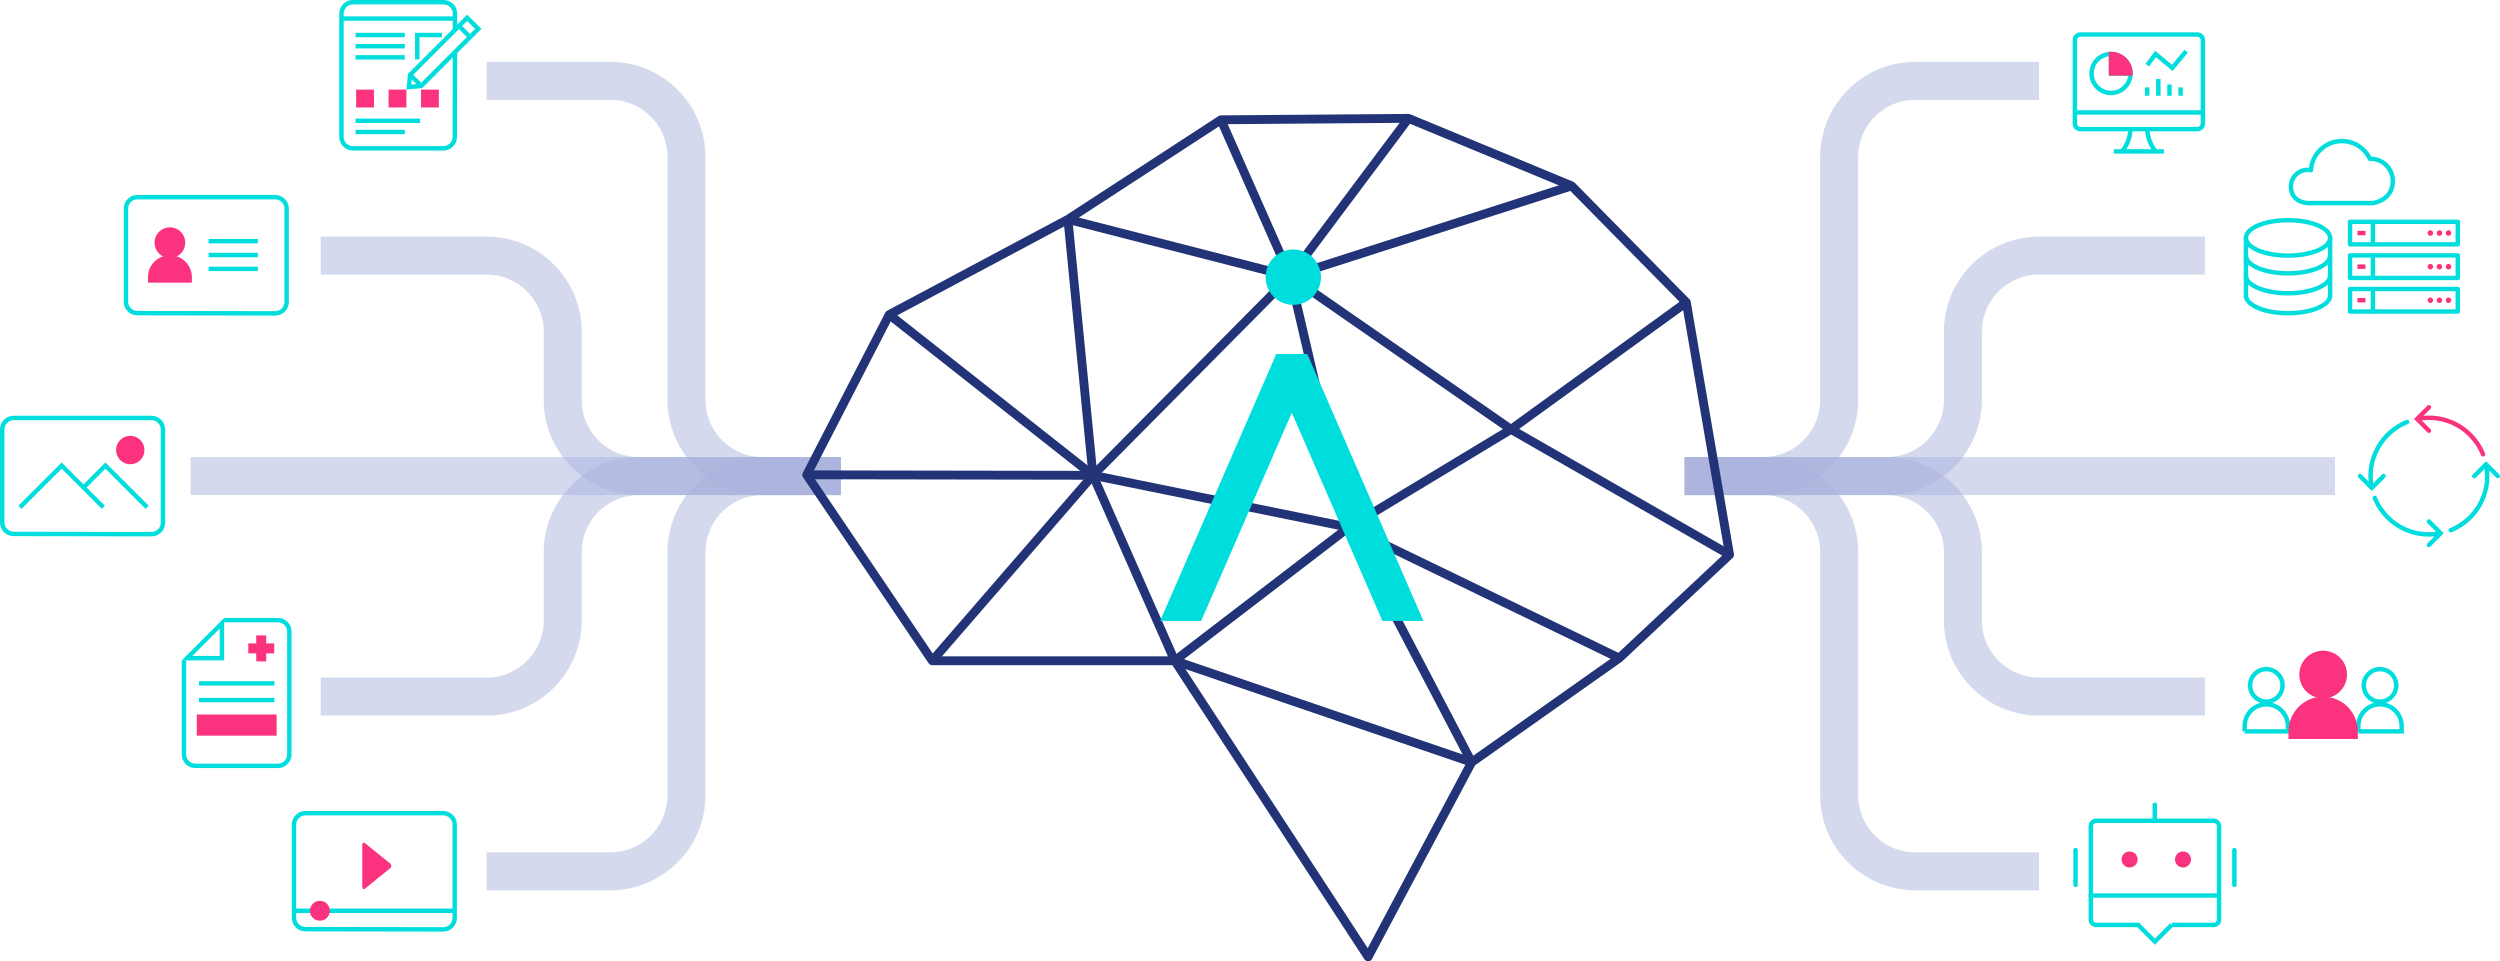 <?xml version="1.0" encoding="UTF-8"?>
<svg id="Design" xmlns="http://www.w3.org/2000/svg" viewBox="0 0 1128.54 433.93">
  <defs>
    <style>
      .cls-1 {
        stroke: #56b;
        stroke-width: 17.15px;
      }

      .cls-1, .cls-2, .cls-3, .cls-4, .cls-5, .cls-6, .cls-7, .cls-8, .cls-9 {
        fill: none;
      }

      .cls-1, .cls-4, .cls-10, .cls-5, .cls-11, .cls-6, .cls-12, .cls-7, .cls-9 {
        stroke-miterlimit: 10;
      }

      .cls-13, .cls-2, .cls-4, .cls-10, .cls-5, .cls-6, .cls-8, .cls-9 {
        stroke-width: 2px;
      }

      .cls-13, .cls-14, .cls-10, .cls-11, .cls-12 {
        fill: #fb327e;
      }

      .cls-13, .cls-10, .cls-5, .cls-11, .cls-6, .cls-12, .cls-7 {
        stroke: #fb327e;
      }

      .cls-2, .cls-4, .cls-8, .cls-9 {
        stroke: #0dd;
      }

      .cls-3 {
        stroke: #237;
        stroke-width: 4px;
      }

      .cls-3, .cls-8 {
        stroke-linejoin: round;
      }

      .cls-15 {
        opacity: .5;
      }

      .cls-16 {
        fill: #0dd;
      }

      .cls-11 {
        stroke-width: 1.5px;
      }

      .cls-6, .cls-8, .cls-9 {
        stroke-linecap: round;
      }

      .cls-12 {
        stroke-width: 2.57px;
      }

      .cls-7 {
        stroke-width: 4.5px;
      }
    </style>
  </defs>
  <g>
    <line class="cls-4" x1="160.52" y1="15.81" x2="182.74" y2="15.81"/>
    <line class="cls-4" x1="154.47" y1="8.39" x2="205.41" y2="8.39"/>
    <line class="cls-4" x1="160.52" y1="20.85" x2="182.74" y2="20.85"/>
    <line class="cls-4" x1="160.52" y1="54.53" x2="189.65" y2="54.53"/>
    <line class="cls-4" x1="160.52" y1="59.57" x2="182.74" y2="59.57"/>
    <line class="cls-4" x1="160.52" y1="25.88" x2="182.74" y2="25.88"/>
    <polyline class="cls-4" points="188.37 26.85 188.37 15.81 199.53 15.81"/>
    <path class="cls-4" d="M205.37,13.49l.02-7.35c0-2.83-2.3-5.14-5.13-5.14h-40.98c-2.83,0-5.14,2.31-5.14,5.14v55.67c0,2.83,2.31,5.14,5.14,5.14h40.87c2.83,0,5.15-2.31,5.15-5.14l.07-38.23"/>
    <g>
      <polygon class="cls-4" points="185.14 33.76 184.59 39.32 190.15 38.77 215.89 13.03 210.88 8.02 185.14 33.76"/>
      <line class="cls-4" x1="207.18" y1="11.72" x2="212.13" y2="16.67"/>
      <line class="cls-4" x1="185.14" y1="33.76" x2="190.15" y2="38.77"/>
    </g>
    <rect class="cls-11" x="161.52" y="41.21" width="6.55" height="6.55" transform="translate(209.27 -120.31) rotate(90)"/>
    <rect class="cls-11" x="176.17" y="41.21" width="6.55" height="6.55" transform="translate(223.92 -134.96) rotate(90)"/>
    <rect class="cls-11" x="190.81" y="41.21" width="6.55" height="6.55" transform="translate(238.56 -149.61) rotate(90)"/>
  </g>
  <g>
    <path class="cls-4" d="M68.41,241.14c2.83,0,5.14-2.31,5.14-5.14v-42.18c0-2.83-2.31-5.14-5.14-5.14H6.14c-2.83,0-5.14,2.31-5.14,5.14v42.05c0,2.83,2.31,5.15,5.14,5.15l62.26.11Z"/>
    <polyline class="cls-4" points="9.01 229 27.84 210.18 46.67 229"/>
    <polyline class="cls-4" points="37.85 219.92 47.59 210.18 66.42 229"/>
    <circle class="cls-12" cx="58.8" cy="203.15" r="5.13"/>
  </g>
  <g>
    <g>
      <path class="cls-16" d="M99.18,283.77v12.32h-12.32l12.32-12.32M101.18,278.95l-19.15,19.15h19.15v-19.15h0Z"/>
      <line class="cls-4" x1="123.87" y1="308.48" x2="89.84" y2="308.48"/>
      <line class="cls-4" x1="123.87" y1="316.02" x2="89.84" y2="316.02"/>
      <rect class="cls-10" x="89.84" y="323.55" width="34.03" height="7.54"/>
      <path class="cls-4" d="M101.18,279.93h24.29c2.83,0,5.14,2.31,5.14,5.14v55.51c0,2.83-2.31,5.14-5.14,5.14h-37.29c-2.83,0-5.14-2.31-5.14-5.14v-42.48"/>
    </g>
    <g>
      <line class="cls-7" x1="117.92" y1="286.83" x2="117.92" y2="298.55"/>
      <line class="cls-7" x1="112.08" y1="292.69" x2="123.8" y2="292.69"/>
    </g>
  </g>
  <g>
    <line class="cls-4" x1="132.92" y1="411.13" x2="205.15" y2="411.13"/>
    <path class="cls-4" d="M200.11,419.55c2.83,0,5.14-2.31,5.14-5.14v-42.18c0-2.83-2.31-5.14-5.14-5.14h-62.26c-2.83,0-5.14,2.31-5.14,5.14v42.05c0,2.83,2.31,5.15,5.14,5.15l62.26.11Z"/>
    <path class="cls-14" d="M163.54,381.34c0-.94.6-1.23,1.33-.64l11.23,9.1c.73.59.73,1.56,0,2.16l-11.23,9.1c-.73.59-1.33.31-1.33-.64v-19.09Z"/>
    <circle class="cls-10" cx="144.4" cy="411.13" r="3.49"/>
  </g>
  <g class="cls-15">
    <g class="cls-15">
      <path class="cls-1" d="M920.42,36.5h-55.9c-18.86,0-34.3,15.43-34.3,34.29v109.82c0,18.86-15.43,34.29-34.3,34.29h-35.44"/>
    </g>
    <g class="cls-15">
      <path class="cls-1" d="M995.32,115.39h-74.93c-18.86,0-34.3,15.43-34.3,34.29v30.93c0,18.86-15.43,34.29-34.3,34.29h-91.3"/>
    </g>
    <g class="cls-15">
      <line class="cls-1" x1="1054.06" y1="214.91" x2="760.49" y2="214.91"/>
    </g>
    <g class="cls-15">
      <path class="cls-1" d="M920.42,393.32h-55.9c-18.86,0-34.29-15.43-34.29-34.3v-109.82c0-18.86-15.43-34.3-34.29-34.3h-35.44"/>
    </g>
    <g class="cls-15">
      <path class="cls-1" d="M995.32,314.44h-74.93c-18.86,0-34.29-15.43-34.29-34.3v-30.93c0-18.86-15.43-34.3-34.29-34.3h-91.3"/>
    </g>
  </g>
  <g class="cls-15">
    <g class="cls-15">
      <path class="cls-1" d="M219.69,36.5h55.9c18.86,0,34.3,15.43,34.3,34.29v109.82c0,18.86,15.43,34.29,34.29,34.29h35.44"/>
    </g>
    <g class="cls-15">
      <path class="cls-1" d="M144.8,115.39h74.93c18.86,0,34.3,15.43,34.3,34.29v30.93c0,18.86,15.43,34.29,34.29,34.29h91.3"/>
    </g>
    <g class="cls-15">
      <line class="cls-1" x1="86.05" y1="214.91" x2="379.62" y2="214.91"/>
    </g>
    <g class="cls-15">
      <path class="cls-1" d="M219.69,393.32h55.9c18.86,0,34.3-15.43,34.3-34.3v-109.82c0-18.86,15.43-34.3,34.29-34.3h35.44"/>
    </g>
    <g class="cls-15">
      <path class="cls-1" d="M144.8,314.44h74.93c18.86,0,34.3-15.43,34.3-34.3v-30.93c0-18.86,15.43-34.3,34.29-34.3h91.3"/>
    </g>
  </g>
  <g>
    <circle class="cls-4" cx="1074.37" cy="309.39" r="7.33"/>
    <circle class="cls-10" cx="1048.71" cy="304.5" r="9.77"/>
    <path class="cls-4" d="M1064.59,330.16v-2.44c0-5.4,4.38-9.77,9.77-9.77h0c5.4,0,9.77,4.38,9.77,9.77h0v2.44h-19.55Z"/>
    <circle class="cls-4" cx="1023.05" cy="309.39" r="7.33"/>
    <path class="cls-4" d="M1013.28,330.16v-2.44c0-5.4,4.38-9.77,9.77-9.77h0c5.4,0,9.77,4.38,9.77,9.77h0v2.44h-19.55Z"/>
    <path class="cls-10" d="M1034.05,330.16c0-8.1,6.56-14.66,14.66-14.66s14.66,6.56,14.66,14.66v2.44h-29.32v-2.44Z"/>
  </g>
  <g>
    <g>
      <line class="cls-4" x1="94.17" y1="108.86" x2="116.39" y2="108.86"/>
      <line class="cls-4" x1="94.17" y1="115.12" x2="116.39" y2="115.12"/>
      <line class="cls-4" x1="94.17" y1="121.37" x2="116.39" y2="121.37"/>
    </g>
    <path class="cls-4" d="M124.25,141.47c2.83,0,5.14-2.31,5.14-5.14v-42.18c0-2.83-2.31-5.14-5.14-5.14h-62.26c-2.83,0-5.14,2.31-5.14,5.14v42.05c0,2.83,2.31,5.15,5.14,5.15l62.26.11Z"/>
    <g>
      <circle class="cls-10" cx="76.7" cy="109.54" r="5.94"/>
      <path class="cls-10" d="M67.8,125.13c0-4.92,3.99-8.91,8.91-8.91s8.91,3.99,8.91,8.91v1.48h-17.81v-1.48Z"/>
    </g>
  </g>
  <g>
    <g>
      <circle class="cls-14" cx="985.45" cy="387.98" r="3.62"/>
      <circle class="cls-14" cx="961.32" cy="387.98" r="3.62"/>
    </g>
    <g>
      <line class="cls-8" x1="1001.65" y1="404.26" x2="943.81" y2="404.26"/>
      <line class="cls-8" x1="972.69" y1="363.25" x2="972.69" y2="370.49"/>
      <line class="cls-8" x1="936.93" y1="383.76" x2="936.93" y2="399.44"/>
      <line class="cls-8" x1="1008.63" y1="383.76" x2="1008.63" y2="399.44"/>
      <path class="cls-4" d="M980.33,417.51l-7.57,7.57-7.57-7.57-18.89.03c-1.37,0-2.47-1.1-2.47-2.46v-42.12c0-1.36,1.11-2.46,2.47-2.46h52.95c1.37,0,2.47,1.1,2.47,2.46v42.12c0,1.36-1.11,2.46-2.47,2.46l-18.92-.03Z"/>
    </g>
  </g>
  <path class="cls-6" d="M1091.74,189c1.53-.27,3.1-.42,4.7-.42,11.07,0,20.54,6.82,24.44,16.5"/>
  <polyline class="cls-6" points="1096.45 194.43 1091.14 189.13 1096.45 183.82"/>
  <path class="cls-9" d="M1070.53,219.62c-.27-1.53-.42-3.1-.42-4.7,0-11.07,6.82-20.54,16.5-24.44"/>
  <polyline class="cls-9" points="1075.96 214.91 1070.66 220.22 1065.35 214.91"/>
  <path class="cls-9" d="M1101.15,240.83c-1.53.27-3.1.42-4.7.42-11.07,0-20.54-6.82-24.44-16.5"/>
  <polyline class="cls-9" points="1096.45 235.4 1101.75 240.7 1096.45 246.01"/>
  <path class="cls-9" d="M1122.36,210.21c.27,1.53.42,3.1.42,4.7,0,11.07-6.82,20.54-16.5,24.44"/>
  <polyline class="cls-9" points="1116.93 214.91 1122.24 209.61 1127.54 214.91"/>
  <g id="Interface-Essential__x2F__Dashboard__x2F__pie-line-graph-desktop">
    <g id="Group_19">
      <g id="pie-line-graph-desktop">
        <path id="Oval_9" class="cls-2" d="M952.95,41.96c4.86,0,8.79-3.94,8.79-8.79s-3.94-8.79-8.79-8.79-8.79,3.94-8.79,8.79,3.94,8.79,8.79,8.79Z"/>
        <path id="Shape_62" class="cls-2" d="M952.95,24.37v8.79h8.79"/>
        <path id="Shape_62-2" data-name="Shape_62" class="cls-13" d="M952.95,24.37v8.79h8.79c0-4.86-3.94-8.79-8.79-8.79Z"/>
        <path id="Shape_63" class="cls-2" d="M957.98,68.35c2.28-2.87,3.59-6.39,3.77-10.05"/>
        <path id="Shape_64" class="cls-2" d="M973.05,68.35c-2.28-2.87-3.59-6.39-3.77-10.05"/>
        <path id="Shape_65" class="cls-2" d="M954.21,68.35h22.61"/>
        <path id="Shape_66" class="cls-2" d="M936.62,50.76h57.79"/>
        <path id="Rectangle-path_11" class="cls-2" d="M936.62,18.09c0-1.39,1.12-2.51,2.51-2.51h52.77c1.39,0,2.51,1.12,2.51,2.51v37.69c0,1.39-1.12,2.51-2.51,2.51h-52.77c-1.39,0-2.51-1.12-2.51-2.51V18.09Z"/>
        <path id="Shape_67" class="cls-2" d="M969.29,29.4l3.77-5.03,7.54,6.28,6.28-7.54"/>
        <path id="Shape_68" class="cls-2" d="M984.36,43.22v-3.77"/>
        <path id="Shape_69" class="cls-2" d="M979.34,43.22v-5.03"/>
        <path id="Shape_70" class="cls-2" d="M974.31,43.22v-7.54"/>
        <path id="Shape_71" class="cls-2" d="M969.29,43.22v-3.77"/>
      </g>
    </g>
  </g>
  <g>
    <path id="Shape_775" class="cls-8" d="M1071.17,100.13v10.08"/>
    <path id="Shape_780" class="cls-14" d="M1105.28,103.96c.69,0,1.25.56,1.25,1.25s-.56,1.25-1.25,1.25-1.25-.56-1.25-1.25.56-1.25,1.25-1.25"/>
    <path id="Shape_780-2" data-name="Shape_780" class="cls-14" d="M1101.2,103.96c.69,0,1.25.56,1.25,1.25s-.56,1.25-1.25,1.25-1.25-.56-1.25-1.25.56-1.25,1.25-1.25"/>
    <path id="Shape_780-3" data-name="Shape_780" class="cls-14" d="M1097.11,103.96c.69,0,1.25.56,1.25,1.25s-.56,1.25-1.25,1.25-1.25-.56-1.25-1.25.56-1.25,1.25-1.25"/>
    <path id="Shape_780-4" data-name="Shape_780" class="cls-14" d="M1105.28,119.13c.69,0,1.25.56,1.25,1.25s-.56,1.25-1.25,1.25-1.25-.56-1.25-1.25.56-1.25,1.25-1.25"/>
    <path id="Shape_780-5" data-name="Shape_780" class="cls-14" d="M1101.2,119.13c.69,0,1.25.56,1.25,1.25s-.56,1.25-1.25,1.25-1.25-.56-1.25-1.25.56-1.25,1.25-1.25"/>
    <path id="Shape_780-6" data-name="Shape_780" class="cls-14" d="M1097.11,119.13c.69,0,1.25.56,1.25,1.25s-.56,1.25-1.25,1.25-1.25-.56-1.25-1.25.56-1.25,1.25-1.25"/>
    <path id="Shape_780-7" data-name="Shape_780" class="cls-14" d="M1105.28,134.29c.69,0,1.25.56,1.25,1.25s-.56,1.25-1.25,1.25-1.25-.56-1.25-1.25.56-1.25,1.25-1.25"/>
    <path id="Shape_780-8" data-name="Shape_780" class="cls-14" d="M1101.2,134.29c.69,0,1.25.56,1.25,1.25s-.56,1.25-1.25,1.25-1.25-.56-1.25-1.25.56-1.25,1.25-1.25"/>
    <path id="Shape_780-9" data-name="Shape_780" class="cls-14" d="M1097.11,134.29c.69,0,1.25.56,1.25,1.25s-.56,1.25-1.25,1.25-1.25-.56-1.25-1.25.56-1.25,1.25-1.25"/>
    <g id="Programming-Apps-Websites__x2F__Databases__x2F__database-2">
      <g id="Group_120">
        <g id="database-2">
          <path id="Oval_43" class="cls-8" d="M1032.86,115.39c10.49,0,19-3.58,19-8s-8.51-8-19-8-19,3.58-19,8,8.51,8,19,8Z"/>
          <path id="Shape_811" class="cls-8" d="M1051.85,115.39c0,4.42-8.51,8-19,8s-19-3.58-19-8"/>
          <path id="Shape_812" class="cls-8" d="M1051.85,124.39c0,4.42-8.51,8-19,8s-19-3.58-19-8"/>
          <path id="Shape_813" class="cls-8" d="M1013.85,107.39v26c0,4.42,8.51,8,19,8s19-3.58,19-8v-26"/>
        </g>
      </g>
    </g>
    <rect class="cls-8" x="1060.84" y="100.13" width="48.65" height="10.17"/>
    <path id="Shape_775-2" data-name="Shape_775" class="cls-8" d="M1071.17,115.29v10.08"/>
    <rect class="cls-8" x="1060.84" y="115.29" width="48.65" height="10.17"/>
    <path id="Shape_775-3" data-name="Shape_775" class="cls-8" d="M1071.17,130.46v10.08"/>
    <rect class="cls-8" x="1060.84" y="130.46" width="48.65" height="10.17"/>
    <line class="cls-5" x1="1064.2" y1="105.21" x2="1067.82" y2="105.21"/>
    <line class="cls-5" x1="1064.2" y1="120.38" x2="1067.82" y2="120.38"/>
    <line class="cls-5" x1="1064.2" y1="135.54" x2="1067.82" y2="135.54"/>
    <path id="Shape_1687" class="cls-8" d="M1080.17,81.69c0-2.71-1.1-5.31-3.06-7.2-1.95-1.88-4.59-2.89-7.3-2.79-2.72-5.78-9.02-8.98-15.3-7.77-6.27,1.21-10.93,6.53-11.3,12.91-2.21-.46-4.51.09-6.27,1.52-1.75,1.42-2.77,3.56-2.77,5.82,0,7.62,8,7.5,8,7.5h29s9-1.17,9-10Z"/>
  </g>
  <g>
    <polygon class="cls-3" points="364.16 214.34 401.41 142.03 482.08 99.03 551.14 54.08 635.83 53.43 709.44 83.9 761.23 136.49 780.75 250.42 730.94 297.08 664.35 344.09 617.59 431.93 530.29 298.27 420.84 298.27 364.16 214.34"/>
    <line class="cls-3" x1="493.37" y1="214.56" x2="401.41" y2="142.03"/>
    <line class="cls-3" x1="493.37" y1="214.56" x2="364.16" y2="214.34"/>
    <line class="cls-3" x1="493.37" y1="214.56" x2="420.84" y2="298.27"/>
    <line class="cls-3" x1="493.37" y1="214.56" x2="482.08" y2="99.03"/>
    <line class="cls-3" x1="582.42" y1="124.75" x2="482.08" y2="99.03"/>
    <line class="cls-3" x1="493.37" y1="214.56" x2="582.42" y2="124.75"/>
    <line class="cls-3" x1="493.37" y1="214.56" x2="530.29" y2="298.27"/>
    <line class="cls-3" x1="493.37" y1="214.56" x2="608.86" y2="238.04"/>
    <line class="cls-3" x1="530.29" y1="298.27" x2="664.35" y2="344.09"/>
    <line class="cls-3" x1="530.29" y1="298.27" x2="608.86" y2="238.04"/>
    <line class="cls-3" x1="664.35" y1="344.09" x2="608.86" y2="238.04"/>
    <line class="cls-3" x1="730.94" y1="297.08" x2="608.86" y2="238.04"/>
    <line class="cls-3" x1="682.08" y1="193.82" x2="608.86" y2="238.04"/>
    <line class="cls-3" x1="761.23" y1="136.49" x2="682.08" y2="193.82"/>
    <line class="cls-3" x1="608.86" y1="238.04" x2="582.42" y2="124.75"/>
    <line class="cls-3" x1="582.42" y1="124.75" x2="551.14" y2="54.08"/>
    <line class="cls-3" x1="582.42" y1="124.75" x2="635.83" y2="53.43"/>
    <line class="cls-3" x1="582.42" y1="124.75" x2="709.44" y2="83.9"/>
    <line class="cls-3" x1="582.42" y1="124.75" x2="682.08" y2="193.82"/>
    <line class="cls-3" x1="682.08" y1="193.82" x2="780.75" y2="250.42"/>
  </g>
  <g>
    <polygon class="cls-16" points="590.14 159.8 576.13 159.8 523.7 280.29 542.23 280.29 583.14 186.31 624.04 280.29 642.57 280.29 590.14 159.8"/>
    <circle class="cls-16" cx="583.81" cy="125.12" r="12.5"/>
  </g>
</svg>